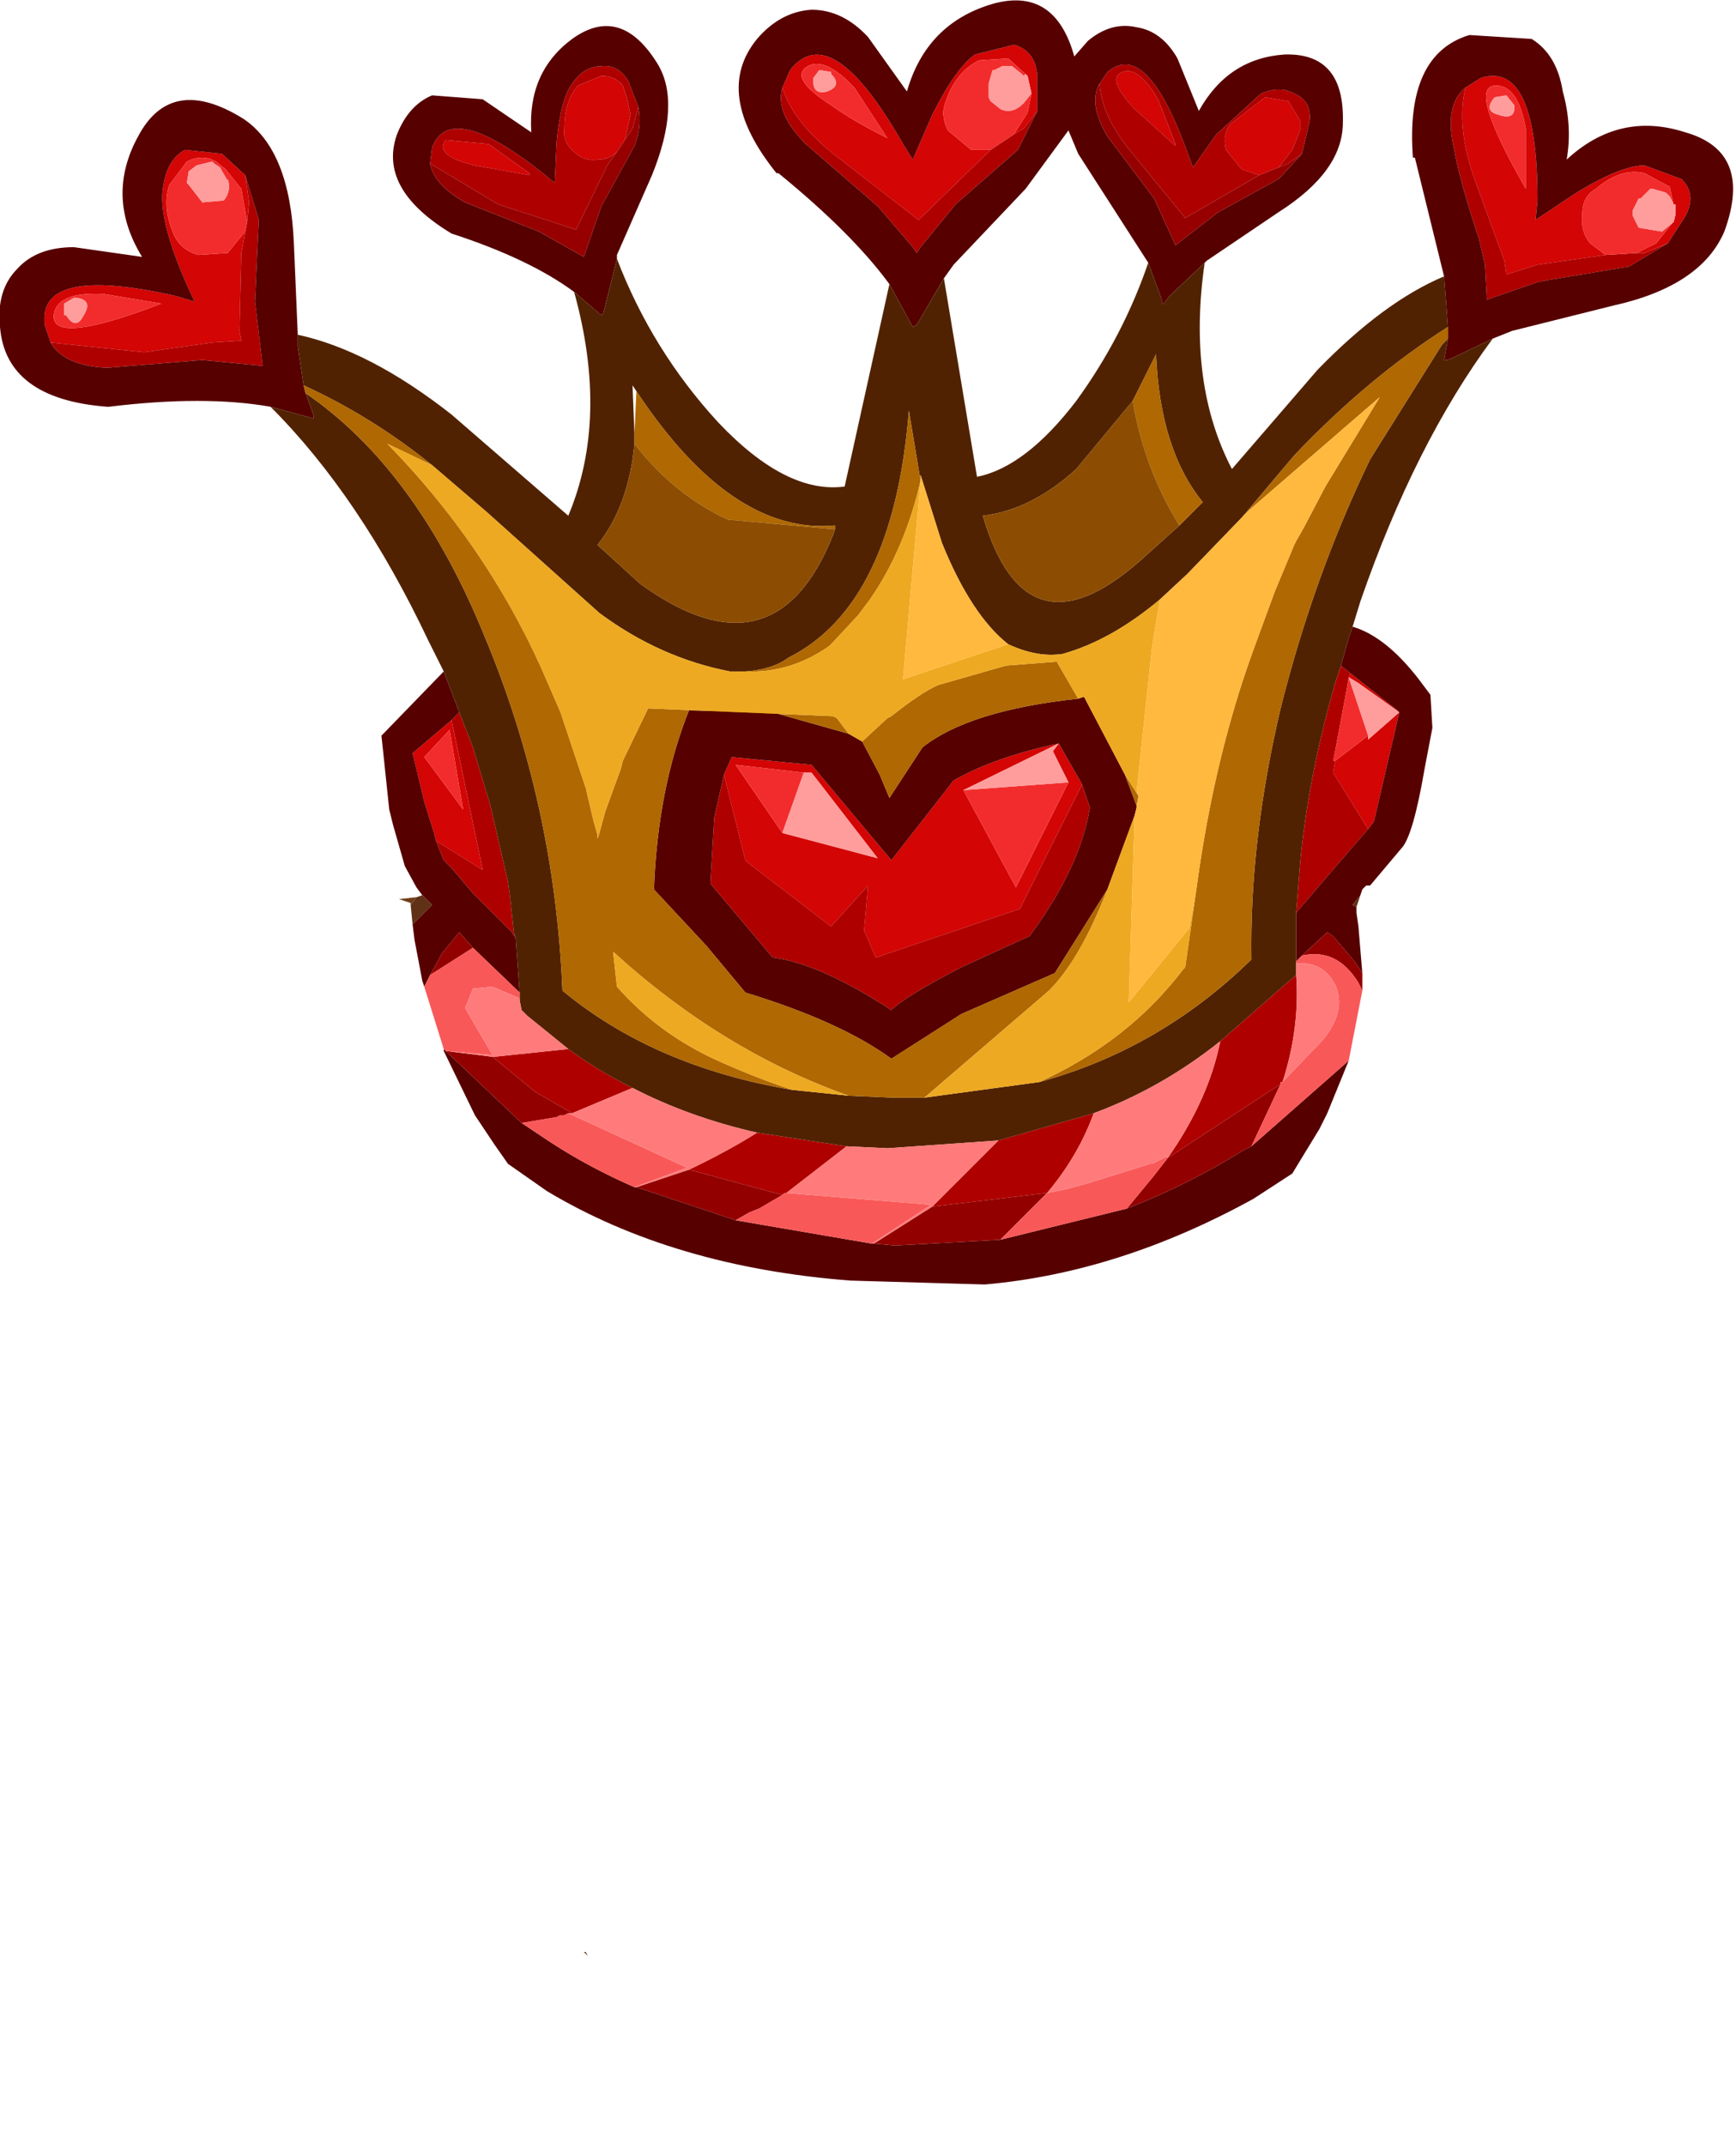 <?xml version="1.0" encoding="UTF-8" standalone="no"?>
<!-- Created with Inkscape (http://www.inkscape.org/) -->

<svg
   xmlns:dc="http://purl.org/dc/elements/1.1/"
   xmlns:cc="http://creativecommons.org/ns#"
   xmlns:rdf="http://www.w3.org/1999/02/22-rdf-syntax-ns#"
   xmlns:svg="http://www.w3.org/2000/svg"
   xmlns="http://www.w3.org/2000/svg"
   version="1.1"
   width="44.6"
   height="55.1"
   viewBox="-22.55 -38.3 44.6 55.1"
   id="svg2">
  <defs
     id="defs71" />
  <g
     id="shape_15"
     style="stroke-linecap:round;stroke-linejoin:round">
    <path
       d="m -2.25,-36.5 m 0,0 -0.2,0.45 q 0.3,0.95 1.5,1.85 l 2,1.55 1.85,-1.8 -0.5,0 -0.6,-0.5 Q 1.6,-35.35 1.75,-35.7 2,-36.45 2.6,-36.75 l 0.75,-0.05 0.5,0.45 0.1,0.45 -0.1,0.5 -0.35,0.55 0.25,-0.15 0.35,-0.45 0,-0.9 Q 4.05,-37 3.5,-37.15 l -1,0.25 q -0.5,0.35 -1.1,1.55 l -0.5,1.15 -0.25,-0.4 q -1.85,-3.25 -2.9,-1.9 m 11.6,2.55 0.45,0.15 0.5,-0.2 0.35,-0.45 0.2,-0.5 0,-0.25 -0.3,-0.5 -0.6,-0.1 -0.9,0.7 q -0.2,0.3 -0.1,0.65 l 0.4,0.5 m 6.15,-2.35 -0.4,0.25 q -0.25,1 0.25,2.4 l 0.75,2.05 0.05,0.35 0.8,-0.25 1.75,-0.25 -0.4,-0.3 q -0.25,-0.3 -0.2,-0.75 0,-0.45 0.35,-0.65 0.65,-0.55 1.25,-0.4 l 0.65,0.35 0.15,0.7 -0.05,0.2 -0.05,0.05 -0.4,0.5 -0.5,0.25 0.2,0 0.6,-0.25 0.45,-0.7 q 0.3,-0.55 -0.1,-0.95 l -0.95,-0.35 q -0.6,0 -1.75,0.7 l -1.05,0.7 0.05,-0.5 q 0,-3.6 -1.45,-3.15 m 0.4,0.2 q 0.55,0 0.75,1.1 l 0,1.5 0,0.05 q -1.55,-2.7 -0.75,-2.65 m -19.65,17.25 -0.2,0.45 0.55,2.2 0.05,0.05 2.15,1.65 0.95,-1.05 -0.1,1.15 0.3,0.7 3.7,-1.25 1.6,-3.2 -0.6,-1.05 q -1.65,0.35 -2.7,0.95 l -1.6,2.05 -2.05,-2.45 -2.05,-0.2 m 17.1,-1.2 -1.2,-0.95 -0.05,0.1 0.25,0.15 1.05,0.75 -0.05,-0.05 m -0.6,2.85 0.65,-2.8 -0.8,0.7 0,-0.1 -0.85,0.65 -0.05,0.3 0.9,1.45 0.15,-0.2 m -19.95,-17 q 0.3,0 0.5,-0.2 l 0.2,-0.3 0.15,-0.65 -0.1,-0.45 -0.1,-0.3 q -0.2,-0.25 -0.55,-0.25 l -0.6,0.25 q -0.35,0.4 -0.35,1.1 -0.05,0.35 0.25,0.6 0.25,0.25 0.6,0.2 m 7.45,-0.55 q -0.9,-0.45 -1.45,-0.85 -1.1,-0.7 -0.6,-1 0.45,-0.25 1.2,0.55 l 0.85,1.3 m -21.65,4.8 0.15,0.45 2.4,0.25 1.75,-0.25 0.75,-0.05 -0.05,-0.25 0.05,-2 0.1,-0.55 -0.45,0.55 -0.75,0.05 q -0.4,-0.1 -0.6,-0.45 -0.35,-0.75 -0.15,-1.35 l 0.45,-0.6 q 0.4,-0.2 0.75,0 l 0.25,0.2 0.4,0.5 0.15,0.85 0.05,-0.5 -0.1,-0.7 -0.6,-0.55 -0.95,-0.1 q -0.45,0.25 -0.55,0.9 -0.2,0.9 0.8,3 l -0.5,-0.15 q -3.55,-0.8 -3.35,0.75 m 0.25,-0.35 q 0.15,-0.5 1.25,-0.45 l 1.5,0.25 q -3,1.15 -2.75,0.2 m 11,14.35 -0.8,-3.85 -1,0.85 0.3,1.25 0.25,0.8 0.05,0.2 1.2,0.75 m 10.15,-0.3 -2.45,-0.65 -1.2,-1.75 1.75,0.2 0.2,0 1.7,2.2 m 6.3,-20.2 q -0.45,0.15 0.3,0.95 l 1.05,0.95 0,-0.05 -0.45,-1.15 Q 6.7,-36.6 6.3,-36.45 M 4.65,-19.2 4.5,-19 4.9,-18.2 3.55,-15.5 2.2,-18 4.65,-19.2 M -10,-34.6 l -1.1,-0.1 q -0.3,0.4 0.75,0.65 l 1.4,0.25 0,-0.05 -1.05,-0.75 m -1.65,15.75 0.65,-0.7 0.35,2.05 -1,-1.35"
       id="path5"
       style="fill:#d30505;fill-opacity:1;stroke:none" />
    <path
       d="M -2.25,-36.5"
       id="path7"
       style="fill:none;stroke:none" />
    <path
       d="m 3.6,-34.45 m 0,0 0.5,-1 -0.35,0.45 -0.25,0.15 -0.6,0.4 -1.85,1.8 -2,-1.55 q -1.2,-0.9 -1.5,-1.85 -0.2,0.65 0.6,1.45 L 0,-33 l 0.9,1.05 0.1,0.15 0.1,-0.15 0.9,-1.1 1.6,-1.4 m 2.3,-2 -0.2,0.3 q 0.05,0.85 0.85,1.8 l 1.35,1.65 1.9,-1.1 -0.45,-0.15 -0.4,-0.5 q -0.1,-0.35 0.1,-0.65 l 0.9,-0.7 0.6,0.1 0.3,0.5 0,0.25 -0.2,0.5 -0.35,0.45 0.25,-0.1 0.35,-0.25 0.2,-0.85 q 0.05,-0.5 -0.4,-0.7 -0.35,-0.2 -0.85,0 L 8.7,-34.85 8.1,-34 7.95,-34.4 Q 6.9,-37.3 5.9,-36.45 m 0.7,0.95 q -0.75,-0.8 -0.3,-0.95 0.4,-0.15 0.9,0.7 l 0.45,1.15 0,0.05 -1.05,-0.95 m 12.7,4.05 1,-0.6 -0.6,0.25 -0.2,0 -0.8,0.05 -1.75,0.25 -0.8,0.25 -0.05,-0.35 -0.75,-2.05 q -0.5,-1.4 -0.25,-2.4 -0.55,0.45 -0.3,1.55 0.15,0.85 0.65,2.35 l 0.15,0.65 0.05,0.9 1.3,-0.45 0.25,-0.05 2.1,-0.35 m -13.85,13.9 -0.2,-0.6 -1.6,3.2 -3.7,1.25 -0.3,-0.7 0.1,-1.15 -0.95,1.05 -2.15,-1.65 -0.05,-0.05 -0.55,-2.2 -0.25,1.1 -0.1,1.7 1.6,1.9 q 1.2,0.15 3.05,1.35 0.35,-0.35 1.8,-1.1 l 1.75,-0.8 q 1.3,-1.75 1.55,-3.3 m 6.2,1.65 0.95,-1.1 -0.9,-1.45 0.05,-0.3 -0.05,0 0.05,-0.25 0.3,-1.6 0.05,-0.3 0.05,-0.1 -0.25,-0.2 -0.15,0.45 q -0.7,2.45 -0.9,4.65 l -0.1,1.25 0.9,-1.05 m -1.25,2.95 -1.6,1.4 q -0.3,1.5 -1.35,3 l 2.9,-1.9 0,-0.05 0.05,0 q 0.45,-1.4 0.35,-2.75 l -0.35,0.3 m -21.85,-21.55 -0.05,0.4 1.75,1.05 2,0.65 0.8,-1.65 0.25,-0.35 q -0.2,0.2 -0.5,0.2 -0.35,0.05 -0.6,-0.2 -0.3,-0.25 -0.25,-0.6 0,-0.7 0.35,-1.1 l 0.6,-0.25 q 0.35,0 0.55,0.25 l 0.1,0.3 0.1,0.45 -0.15,0.65 0.2,-0.3 0.15,-0.55 -0.25,-0.65 q -0.25,-0.45 -0.7,-0.4 -0.45,0 -0.75,0.45 -0.3,0.4 -0.4,1.5 l -0.05,1.05 -0.3,-0.25 q -2.4,-1.9 -2.85,-0.65 m -4.45,1.85 -0.35,-1.15 0.1,0.7 -0.05,0.5 -0.05,0.25 -0.1,0.55 -0.05,2 0.05,0.25 -0.75,0.05 -1.75,0.25 -2.4,-0.25 q 0.35,0.6 1.45,0.65 l 2.45,-0.2 1.55,0.15 -0.2,-1.65 0.1,-2.1 m 4.8,-2.05 1.1,0.1 1.05,0.75 0,0.05 -1.4,-0.25 q -1.05,-0.25 -0.75,-0.65 m 0.7,15.6 -0.35,-0.9 -0.2,0.2 0.8,3.85 -1.2,-0.75 0.2,0.5 0.2,0.2 0.55,0.65 1,1 0.1,0.15 -0.05,-0.15 -0.1,-0.95 -0.05,-0.35 -0.45,-1.95 -0.45,-1.5 m 4.1,8.75 q -0.9,-0.45 -1.65,-1 l -1.9,0.2 -0.05,0 1.1,0.9 0.95,0.55 1.55,-0.65 m 5.5,1.5 -2.3,-0.35 q -0.8,0.5 -1.75,0.95 l 2.4,0.65 0.05,-0.05 0.05,0 1.55,-1.2 M 5.55,-9.7 3.1,-9 1.4,-7.3 4.35,-7.65 q 0.8,-0.95 1.2,-2.05"
       id="path9"
       style="fill:#af0000;fill-opacity:1;stroke:none" />
    <path
       d="M 3.6,-34.45"
       id="path11"
       style="fill:none;stroke:none" />
    <path
       d="m 2.4,-34.45 m 0,0 0.5,0 0.6,-0.4 0.35,-0.55 0.1,-0.5 -0.2,0.25 q -0.3,0.3 -0.6,0.15 l -0.25,-0.2 -0.05,-0.1 0,-0.35 0.1,-0.35 0.05,0 0.2,-0.1 0.05,0 0.2,0 0.25,0.2 0.05,0.05 0.05,-0.05 0.05,0.05 -0.5,-0.45 -0.75,0.05 q -0.6,0.3 -0.85,1.05 -0.15,0.35 0.05,0.75 l 0.6,0.5 m 15.9,2.4 0.4,0.3 0.8,-0.05 0.5,-0.25 0.4,-0.5 0.05,-0.05 -0.3,0.25 -0.6,-0.1 -0.15,-0.3 0,-0.15 0.1,-0.2 0.05,-0.1 0.05,0 0.25,-0.25 0.05,0 0.35,0.1 0.1,0.1 0.1,0.2 0.05,0 0,0.1 0,0.15 -0.15,-0.7 -0.65,-0.35 q -0.6,-0.15 -1.25,0.4 -0.35,0.2 -0.35,0.65 -0.05,0.45 0.2,0.75 m -2.45,-3.75 0.3,-0.05 0.2,0.25 q 0.05,0.4 -0.4,0.25 -0.4,-0.1 -0.1,-0.45 m -12.3,20.3 1.35,-2.7 -2.7,0.2 1.35,2.5 m 8.2,-3.25 0.85,-0.65 -0.5,-1.5 -0.05,0.3 -0.3,1.6 -0.05,0.25 0.05,0 M -1.2,-36.4 q 0.3,0.3 -0.1,0.45 -0.4,0.1 -0.35,-0.35 l 0.15,-0.2 0.3,0.05 0,0.05 m -19.7,5.9 0.25,-0.15 0.05,0 q 0.45,0.05 0.2,0.45 -0.2,0.4 -0.45,0 l -0.05,0 0,-0.3 m 4.2,-1.3 0.45,-0.55 0.05,-0.25 -0.15,-0.85 -0.4,-0.5 -0.25,-0.2 q -0.35,-0.2 -0.75,0 l -0.45,0.6 q -0.2,0.6 0.15,1.35 0.2,0.35 0.6,0.45 l 0.75,-0.05 m -1.05,-1.8 0.05,-0.3 0.2,-0.15 0.4,-0.1 0.05,0.05 0.15,0.1 0.2,0.35 0,-0.05 q 0.1,0.3 -0.1,0.55 l -0.55,0.05 -0.35,-0.45 -0.05,-0.05 m 6.75,14.05 -0.65,0.7 1,1.35 -0.35,-2.05 m 8.55,2.65 0.55,-1.55 -1.75,-0.2 1.2,1.75 M 16.65,-35 q -0.2,-1.1 -0.75,-1.1 -0.8,-0.05 0.75,2.65 l 0,-0.05 0,-1.5 M -1.2,-35.6 q 0.55,0.4 1.45,0.85 l -0.85,-1.3 q -0.75,-0.8 -1.2,-0.55 -0.5,0.3 0.6,1 m -18.7,4.85 q -1.1,-0.05 -1.25,0.45 -0.25,0.95 2.75,-0.2 l -1.5,-0.25"
       id="path13"
       style="fill:#f22c2c;fill-opacity:1;stroke:none" />
    <path
       d="M 2.4,-34.45"
       id="path15"
       style="fill:none;stroke:none" />
    <path
       d="m 3.95,-35.9 m 0,0 -0.1,-0.45 -0.05,-0.05 -0.05,0.05 -0.05,-0.05 -0.25,-0.2 -0.2,0 -0.05,0 -0.2,0.1 -0.05,0 -0.1,0.35 0,0.35 0.05,0.1 0.25,0.2 q 0.3,0.15 0.6,-0.15 l 0.2,-0.25 m 16.5,3.3 0.05,-0.2 0,-0.15 0,-0.1 -0.05,0 -0.1,-0.2 -0.1,-0.1 -0.35,-0.1 -0.05,0 -0.25,0.25 -0.05,0 -0.05,0.1 -0.1,0.2 0,0.15 0.15,0.3 0.6,0.1 0.3,-0.25 M 4.5,-19 4.65,-19.2 2.2,-18 4.9,-18.2 4.5,-19 m 7.85,-1.75 -0.25,-0.15 0.5,1.5 0,0.1 0.8,-0.7 -1.05,-0.75 m 3.8,-15.1 -0.3,0.05 q -0.3,0.35 0.1,0.45 0.45,0.15 0.4,-0.25 l -0.2,-0.25 m -17.45,-0.1 q 0.4,-0.15 0.1,-0.45 l 0,-0.05 -0.3,-0.05 -0.15,0.2 q -0.05,0.45 0.35,0.35 m -19.35,5.3 -0.25,0.15 0,0.3 0.05,0 q 0.25,0.4 0.45,0 0.25,-0.4 -0.2,-0.45 l -0.05,0 m 2.95,-3.25 -0.05,0.3 0.05,0.05 0.35,0.45 0.55,-0.05 q 0.2,-0.25 0.1,-0.55 l 0,0.05 -0.2,-0.35 -0.15,-0.1 -0.05,-0.05 -0.4,0.1 -0.2,0.15 m 15.25,17 2.45,0.65 -1.7,-2.2 -0.2,0 -0.55,1.55"
       id="path17"
       style="fill:#ff9c9c;fill-opacity:1;stroke:none" />
    <path
       d="M 3.95,-35.9"
       id="path19"
       style="fill:none;stroke:none" />
    <path
       d="m 8.4,-31.55 m 0,0 0.05,-0.05 1.85,-1.25 q 1.65,-1.05 1.65,-2.3 0.05,-1.8 -1.5,-1.75 -1.45,0.1 -2.2,1.45 L 7.7,-36.8 Q 7.3,-37.5 6.65,-37.6 6,-37.75 5.4,-37.25 l -0.35,0.4 q -0.5,-1.8 -2.1,-1.35 -1.7,0.5 -2.2,2.25 l -1,-1.4 q -0.65,-0.7 -1.45,-0.7 -0.8,0.05 -1.4,0.75 -1.15,1.4 0.5,3.45 l 0.05,0 q 1.9,1.55 2.85,2.85 l 0.6,1.1 0.1,-0.05 0.7,-1.2 0.25,-0.35 1.85,-1.95 1.1,-1.5 0.25,0.6 1.8,2.8 0.35,0.95 0,0.1 0.05,0 0.15,-0.2 0.9,-0.85 m 5.4,-2.7 0.75,3.05 0.1,1.3 0,0.3 -0.1,0.55 0.1,0 1.15,-0.55 0.5,-0.2 2.6,-0.65 q 2.25,-0.5 2.85,-1.9 0.75,-2.05 -1,-2.55 -1.7,-0.55 -3.05,0.7 0.15,-0.85 -0.1,-1.75 -0.15,-0.95 -0.8,-1.35 l -1.6,-0.1 q -1.65,0.5 -1.45,3.15 l 0.05,0 m 0.1,13.4 q -0.85,-1.1 -1.7,-1.35 l -0.1,0.3 -0.2,0.7 0.25,0.2 1.2,0.95 0.05,0.05 -0.65,2.8 -0.15,0.2 -0.95,1.1 -0.9,1.05 0,0.8 0,0.35 0,0.1 0.15,-0.15 0.65,-0.6 0.15,0.1 0.55,0.65 0.2,0.3 -0.1,-1.2 -0.05,-0.35 0,-0.15 -0.1,-0.05 0.2,-0.25 0.05,-0.15 0.1,-0.1 0.1,0 0.8,-0.95 q 0.3,-0.3 0.6,-2.05 l 0.2,-1.05 -0.05,-0.85 -0.3,-0.4 m -2.35,11.15 0.55,-1.35 -2.5,2.2 -0.2,0.1 q -1.45,0.9 -3,1.5 l -3.25,0.8 -2.7,0.15 -0.55,-0.05 -0.05,0 -3.5,-0.6 -0.45,-0.15 -2.1,-0.7 -0.05,0 Q -7.4,-8.3 -8.4,-8.95 l -0.75,-0.5 -1.95,-1.85 -0.05,-0.05 0,0.05 0.8,1.65 0.5,0.75 0.35,0.5 1,0.7 q 3.25,1.95 7.8,2.3 l 3.45,0.1 q 3.45,-0.3 6.9,-2.2 l 1,-0.65 0.7,-1.15 0.2,-0.4 m -23.25,-3.4 0.05,0.15 0.15,-0.3 0.3,-0.55 0.45,-0.55 0.35,0.4 1.2,1.15 -0.1,-1.4 -0.1,-0.15 -1,-1 -0.55,-0.65 -0.2,-0.2 -0.2,-0.5 -0.05,-0.2 -0.25,-0.8 -0.3,-1.25 1,-0.85 0.2,-0.2 -0.4,-1.05 -1.6,1.65 0.2,1.9 0.1,0.4 0.3,1.05 0.3,0.55 0.15,0.2 0.25,0.25 -0.5,0.5 0.05,0.4 0.2,1.05 m -8.05,-14.75 q 2.45,-0.3 4.15,0 l 1.1,0.3 0,-0.1 -0.2,-0.55 -0.05,-0.2 -0.15,-1 0,-0.3 -0.1,-2.35 q -0.1,-2.4 -1.3,-3.2 -1.85,-1.15 -2.7,0.45 -0.85,1.55 0.1,3.1 l -1.75,-0.25 q -0.95,0 -1.45,0.55 -0.55,0.55 -0.45,1.5 0.15,1.85 2.75,2.05 l 0.05,0 m 8.8,-4.45 q 2,0.65 3.15,1.5 l 0.7,0.6 0.05,-0.05 0.35,-1.4 0,-0.1 0.9,-2.05 q 0.75,-1.85 0.15,-2.85 -0.95,-1.55 -2.2,-0.65 -1.15,0.85 -1.05,2.4 l -1.25,-0.85 -1.3,-0.1 q -0.6,0.25 -0.9,1 -0.5,1.4 1.4,2.55 m 17.6,14.75 0,-0.05 -0.3,-0.8 -1.05,-2 -0.15,0.05 q -2.8,0.3 -4,1.25 l -0.85,1.3 -0.25,-0.6 -0.45,-0.85 -0.35,-0.2 -1.95,-0.55 -2.15,-0.05 q -0.8,2 -0.9,4.6 l 1.35,1.45 1,1.2 q 2.45,0.75 3.75,1.7 l 1.8,-1.15 2.4,-1.05 1.35,-2.15 0.7,-1.9 0.05,-0.2 m -9.1,-18.5 0.2,-0.45 q 1.05,-1.35 2.9,1.9 l 0.25,0.4 0.5,-1.15 q 0.6,-1.2 1.1,-1.55 l 1,-0.25 q 0.55,0.15 0.6,0.8 l 0,0.9 -0.5,1 -1.6,1.4 -0.9,1.1 L 1,-31.8 0.9,-31.95 0,-33 -1.85,-34.6 q -0.8,-0.8 -0.6,-1.45 m 8.15,-0.1 0.2,-0.3 q 1,-0.85 2.05,2.05 l 0.15,0.4 0.6,-0.85 1.15,-1.05 q 0.5,-0.2 0.85,0 0.45,0.2 0.4,0.7 l -0.2,0.85 -0.6,0.65 -1.55,0.85 -1.1,0.85 -0.55,-1.2 -1.2,-1.6 q -0.5,-0.85 -0.2,-1.35 m 9.4,0.1 0.4,-0.25 q 1.45,-0.45 1.45,3.15 l -0.05,0.5 1.05,-0.7 q 1.15,-0.7 1.75,-0.7 l 0.95,0.35 q 0.4,0.4 0.1,0.95 l -0.45,0.7 -1,0.6 -2.1,0.35 -0.25,0.05 -1.3,0.45 -0.05,-0.9 -0.15,-0.65 q -0.5,-1.5 -0.65,-2.35 -0.25,-1.1 0.3,-1.55 m -9.85,17.9 0.2,0.6 Q 5.2,-16 3.9,-14.25 l -1.75,0.8 q -1.45,0.75 -1.8,1.1 -1.85,-1.2 -3.05,-1.35 l -1.6,-1.9 0.1,-1.7 0.25,-1.1 0.2,-0.45 2.05,0.2 2.05,2.45 1.6,-2.05 q 1.05,-0.6 2.7,-0.95 l 0.6,1.05 m -16.75,-15.95 0.05,-0.4 q 0.45,-1.25 2.85,0.65 l 0.3,0.25 0.05,-1.05 q 0.1,-1.1 0.4,-1.5 0.3,-0.45 0.75,-0.45 0.45,-0.05 0.7,0.4 l 0.25,0.65 q 0.1,0.5 -0.1,1 l -0.85,1.55 -0.45,1.3 -1.15,-0.65 -1.9,-0.75 q -0.8,-0.45 -0.9,-1 m -9.75,4.6 -0.15,-0.45 q -0.2,-1.55 3.35,-0.75 l 0.5,0.15 q -1,-2.1 -0.8,-3 0.1,-0.65 0.55,-0.9 l 0.95,0.1 0.6,0.55 0.35,1.15 -0.1,2.1 0.2,1.65 -1.55,-0.15 -2.45,0.2 q -1.1,-0.05 -1.45,-0.65"
       id="path21"
       style="fill:#560000;fill-opacity:1;stroke:none" />
    <path
       d="M 8.4,-31.55"
       id="path23"
       style="fill:none;stroke:none" />
    <path
       d="m 0.9,-29.9 m 0,0 -0.6,-1.1 -1.15,5.2 q -1.5,0.2 -3.25,-1.65 -1.7,-1.85 -2.6,-4.2 l -0.35,1.4 -0.05,0.05 -0.7,-0.6 q 0.9,3.25 -0.15,5.75 l -3,-2.6 q -2.1,-1.65 -3.95,-2.05 l 0,0.3 0.15,1 q 1.75,0.8 3.3,2.05 l 1.4,1.2 2.9,2.6 q 1.55,1.15 3.35,1.5 l 0.4,0 q 0.7,-0.05 1.1,-0.35 2.7,-1.35 3.1,-6.35 l 0.3,1.8 0,-0.35 0,0.2 0.55,1.75 q 0.75,1.85 1.7,2.6 0.75,0.35 1.4,0.25 1.25,-0.35 2.5,-1.4 l 0.7,-0.65 1.4,-1.45 1.35,-1.6 q 1.9,-2 3.95,-3.3 l -0.1,-1.3 q -1.55,0.65 -3.25,2.4 l -2.2,2.55 q -1.15,-2.2 -0.7,-5.3 l -0.9,0.85 -0.15,0.2 -0.05,0 0,-0.1 -0.35,-0.95 q -0.65,1.9 -1.85,3.55 -1.3,1.7 -2.55,1.95 l -0.85,-5.1 -0.7,1.2 -0.1,0.05 m 11.5,7.05 q 1.4,-4.05 3.4,-6.75 l -1.15,0.55 -0.1,0 0.1,-0.55 -0.15,0.15 -1.85,2.95 q -1.45,3 -2.3,6.4 -0.8,3.4 -0.75,6.45 -2.35,2.3 -5.45,3.15 l -2.95,0.4 -0.8,0 -1.15,-0.05 -1.45,-0.15 q -3.55,-0.6 -5.9,-2.55 -0.2,-4.8 -2,-9.1 -1.75,-4.3 -4.6,-6.25 l 0.2,0.55 0,0.1 -1.1,-0.3 q 2.3,2.3 4.05,6 l 0.4,0.8 0.4,1.05 0.35,0.9 0.45,1.5 0.45,1.95 0.05,0.35 0.1,0.95 0.05,0.15 0.1,1.4 0,0.1 0,0.05 0,0.05 0.05,0.25 0.15,0.15 1.05,0.85 q 0.75,0.55 1.65,1 1.45,0.75 3.2,1.15 L -0.8,-8.85 0.25,-8.8 3.1,-9 5.55,-9.7 q 1.75,-0.65 3.25,-1.85 l 1.6,-1.4 0.35,-0.3 0,-0.05 0,-0.15 0,-0.1 0,-0.05 0,-0.1 0,-0.35 0,-0.8 0.1,-1.25 q 0.2,-2.2 0.9,-4.65 l 0.15,-0.45 0.2,-0.7 0.1,-0.3 0.2,-0.65 m -7.3,-3.4 1.45,-1.75 0.6,-1.2 q 0.1,2.45 1.2,3.8 l -0.6,0.6 -1,0.9 q -2.95,2.6 -4.05,-1.15 1.25,-0.15 2.4,-1.2 m -11.35,-0.9 -0.05,-1.25 0.1,0.15 q 2.45,3.7 5.1,3.45 l 0,0.1 -0.05,0.15 q -1.5,3.75 -4.95,1.25 l -1.1,-1 q 0.8,-1 0.95,-2.6 l 0,-0.25"
       id="path25"
       style="fill:#512202;fill-opacity:1;stroke:none" />
    <path
       d="M 0.9,-29.9"
       id="path27"
       style="fill:none;stroke:none" />
    <path
       d="m 12.3,-15 m 0,0 0.1,-0.3 -0.2,0.25 0.1,0.05 m -24.3,-0.05 0.05,0.5 0.5,-0.5 -0.25,-0.25 -0.15,0.05 -0.15,0.2 m 11.7,31.85 -0.1,-0.05 0.1,0.05 m 15.8,-6.4 0,0.05 0,-0.05 m 1.25,2.65 -0.1,-0.35 0.1,0.35"
       id="path29"
       style="fill:#603116;fill-opacity:1;stroke:none" />
    <path
       d="M 12.3,-15"
       id="path31"
       style="fill:none;stroke:none" />
    <path
       d="m 12.45,-12.85 m 0,0 0,-0.45 -0.2,-0.3 -0.55,-0.65 -0.15,-0.1 -0.65,0.6 q 0.9,-0.2 1.45,0.7 l 0.1,0.2 m -2.85,4 0.75,-1.6 -2.9,1.9 -0.35,0.45 -0.7,0.85 q 1.55,-0.6 3,-1.5 l 0.2,-0.1 m -20.8,-4.95 -0.3,0.55 1.1,-0.7 -0.35,-0.4 -0.45,0.55 m 1.3,2.65 -1.2,-0.15 1.95,1.85 0.9,-0.15 0.1,-0.05 0.1,0 0.1,-0.05 0.1,0 -0.95,-0.55 -1.1,-0.9 m 6.85,3.9 0.6,-0.35 -2.4,-0.65 -1.35,0.45 2.1,0.7 0.45,0.15 0.35,-0.2 0.25,-0.1 m 4.45,-0.05 -1.5,0.95 0.55,0.05 2.7,-0.15 1.1,-1.1 0.1,-0.1 -2.95,0.35"
       id="path33"
       style="fill:#930000;fill-opacity:1;stroke:none" />
    <path
       d="M 12.45,-12.85"
       id="path35"
       style="fill:none;stroke:none" />
    <path
       d="m 12.1,-11.05 m 0,0 0.35,-1.8 -0.1,-0.2 q -0.55,-0.9 -1.45,-0.7 l -0.15,0.15 0,0.05 q 0.7,-0.05 1,0.55 0.3,0.65 -0.3,1.4 l -1.05,1.1 -0.05,0 0,0.05 -0.75,1.6 2.5,-2.2 m -23.75,-1.9 0.5,1.6 0.05,0.05 1.15,0.1 0.05,0 -0.7,-1.2 0.2,-0.5 0.5,-0.05 0.7,0.3 0,-0.05 0,-0.1 -1.2,-1.15 -1.1,0.7 -0.15,0.3 m 14.8,6.5 3.25,-0.8 0.7,-0.85 0.35,-0.45 0,-0.05 -0.4,0.2 -0.05,0 -1.6,0.5 -0.55,0.15 -0.5,0.1 -0.1,0.1 -1.1,1.1 m -5.5,-1.2 -0.05,0 -0.05,0.05 -0.6,0.35 -0.25,0.1 -0.35,0.2 3.5,0.6 1.45,-0.95 0.05,-0.05 -3.7,-0.3 m -3.9,-0.15 1.35,-0.5 -3.05,-1.4 -0.1,0.05 -0.1,0 -0.1,0.05 -0.9,0.15 0.75,0.5 q 1,0.65 2.15,1.15"
       id="path37"
       style="fill:#f95858;fill-opacity:1;stroke:none" />
    <path
       d="M 12.1,-11.05"
       id="path39"
       style="fill:none;stroke:none" />
    <path
       d="m -12,-15.1 m 0,0 0,0.05 0.15,-0.2 -0.45,0.05 0.3,0.1 m -0.25,-0.95 0.1,0 -0.1,0 m 4.8,28 -0.05,-0.1 -0.05,0 0.1,0.1"
       id="path41"
       style="fill:#703d1a;fill-opacity:1;stroke:none" />
    <path
       d="M -12,-15.1"
       id="path43"
       style="fill:none;stroke:none" />
    <path
       d="m 10.3,-33.7 m 0,0 0.6,-0.65 -0.35,0.25 -0.25,0.1 -0.5,0.2 -1.9,1.1 -1.35,-1.65 q -0.8,-0.95 -0.85,-1.8 -0.3,0.5 0.2,1.35 l 1.2,1.6 0.55,1.2 1.1,-0.85 1.55,-0.85 m -16.55,-0.85 q 0.2,-0.5 0.1,-1 l -0.15,0.55 -0.2,0.3 -0.2,0.3 -0.25,0.35 -0.8,1.65 -2,-0.65 -1.75,-1.05 q 0.1,0.55 0.9,1 l 1.9,0.75 1.15,0.65 0.45,-1.3 0.85,-1.55"
       id="path45"
       style="fill:#960000;fill-opacity:1;stroke:none" />
    <path
       d="M 10.3,-33.7"
       id="path47"
       style="fill:none;stroke:none" />
    <path
       d="m 14.5,-29.45 m 0,0 0.15,-0.15 0,-0.3 q -2.05,1.3 -3.95,3.3 l -1.35,1.6 0.2,-0.2 3.35,-2.9 -1.4,2.3 -0.55,1.05 -0.2,0.35 -0.05,0.1 -0.5,1.2 -0.55,1.5 q -1,2.75 -1.45,6.05 l -0.3,2.1 -0.05,0.05 q -1.4,1.85 -3.7,2.9 3.1,-0.85 5.45,-3.15 -0.05,-3.05 0.75,-6.45 0.85,-3.4 2.3,-6.4 l 1.85,-2.95 m -14.1,19.35 0.8,0 3.2,-2.75 q 0.75,-0.75 1.4,-2.35 l 0.1,-0.25 -1.35,2.15 -2.4,1.05 -1.8,1.15 q -1.3,-0.95 -3.75,-1.7 l -1,-1.2 -1.35,-1.45 q 0.1,-2.6 0.9,-4.6 l 2.15,0.05 1.95,0.55 -0.3,-0.4 -0.1,-0.05 -4.75,-0.2 -0.65,1.35 -0.05,0.2 -0.4,1.1 -0.15,0.55 -0.05,0.15 0,-0.1 -0.1,-0.35 -0.2,-0.85 -0.6,-1.8 -0.05,-0.15 -0.5,-1.15 q -1.45,-3.2 -3.95,-5.75 l 1.15,0.55 q -1.55,-1.25 -3.3,-2.05 l 0.05,0.2 q 2.85,1.95 4.6,6.25 1.8,4.3 2,9.1 2.35,1.95 5.9,2.55 -0.9,-0.3 -1.8,-0.7 -1.6,-0.7 -2.7,-1.95 l -0.1,-0.9 q 2.8,2.55 6.05,3.7 L 0.4,-10.1 M 6.55,-28 q 0.3,1.75 1.2,3.2 l 0.6,-0.6 q -1.1,-1.35 -1.2,-3.8 l -0.6,1.2 m 0.1,10.4 0.05,-0.25 -0.35,-0.55 0.3,0.8 m -6.4,-2.25 -0.65,0.6 0.45,0.85 0.25,0.6 0.85,-1.3 q 1.2,-0.95 4,-1.25 l -0.55,-0.95 -1.3,0.1 -1.75,0.5 q -0.45,0.2 -1.2,0.8 l -0.1,0.05 M -1.1,-24.8 q -2.65,0.25 -5.1,-3.45 l -0.05,1.1 0,0.25 q 1,1.3 2.4,1.95 l 2.75,0.25 0,-0.1 m 2.2,-1.15 -0.3,-1.8 q -0.4,5 -3.1,6.35 -0.4,0.3 -1.1,0.35 1.15,0.05 2.15,-0.65 l 0.1,-0.1 0.65,-0.7 0.3,-0.4 q 0.9,-1.3 1.3,-3.05"
       id="path49"
       style="fill:#af6802;fill-opacity:1;stroke:none" />
    <path
       d="M 14.5,-29.45"
       id="path51"
       style="fill:none;stroke:none" />
    <path
       d="m 1.2,-10.1 m 0,0 2.95,-0.4 q 2.3,-1.05 3.7,-2.9 l 0.05,-0.05 0.3,-2.1 -0.2,1.1 -1.55,1.9 0.15,-4.8 -0.7,1.9 -0.1,0.25 q -0.65,1.6 -1.4,2.35 l -3.2,2.75 m -3.4,-0.2 1.45,0.15 Q -4,-11.3 -6.8,-13.85 l 0.1,0.9 q 1.1,1.25 2.7,1.95 0.9,0.4 1.8,0.7 m 0.95,-11.4 q -1,0.7 -2.15,0.65 l -0.4,0 q -1.8,-0.35 -3.35,-1.5 l -2.9,-2.6 -1.4,-1.2 -1.15,-0.55 q 2.5,2.55 3.95,5.75 l 0.5,1.15 0.05,0.15 0.6,1.8 0.2,0.85 0.1,0.35 0,0.1 0.05,-0.15 0.15,-0.55 0.4,-1.1 0.05,-0.2 0.65,-1.35 4.75,0.2 0.1,0.05 0.3,0.4 0.35,0.2 0.65,-0.6 0.1,-0.05 q 0.75,-0.6 1.2,-0.8 l 1.75,-0.5 1.3,-0.1 0.55,0.95 0.15,-0.05 1.05,2 0.35,0.55 -0.05,-0.1 0.4,-3.75 0.15,-0.9 0.05,-0.3 q -1.25,1.05 -2.5,1.4 -0.65,0.1 -1.4,-0.25 l -2.7,0.9 0.45,-5.1 q -0.4,1.75 -1.3,3.05 l -0.3,0.4 -0.65,0.7 -0.1,0.1"
       id="path53"
       style="fill:#eda921;fill-opacity:1;stroke:none" />
    <path
       d="M 1.2,-10.1"
       id="path55"
       style="fill:none;stroke:none" />
    <path
       d="m 9.55,-25.2 m 0,0 -0.2,0.2 -1.4,1.45 -0.7,0.65 -0.05,0.3 -0.15,0.9 -0.4,3.75 0.05,0.1 -0.05,0.25 0,0.05 -0.05,0.2 -0.15,4.8 1.55,-1.9 0.2,-1.1 q 0.45,-3.3 1.45,-6.05 l 0.55,-1.5 0.5,-1.2 0.05,-0.1 0.2,-0.35 0.55,-1.05 1.4,-2.3 -3.35,2.9 m -8.45,-1.1 0,0.35 -0.45,5.1 2.7,-0.9 q -0.95,-0.75 -1.7,-2.6 l -0.55,-1.75 0,-0.2"
       id="path57"
       style="fill:#ffb93e;fill-opacity:1;stroke:none" />
    <path
       d="M 9.55,-25.2"
       id="path59"
       style="fill:none;stroke:none" />
    <path
       d="m 10.75,-13.3 m 0,0 0,0.05 q 0.1,1.35 -0.35,2.75 l 1.05,-1.1 q 0.6,-0.75 0.3,-1.4 -0.3,-0.6 -1,-0.55 l 0,0.1 0,0.15 m -19.95,0.7 0,-0.05 -0.7,-0.3 -0.5,0.05 -0.2,0.5 0.7,1.2 -0.05,0 -1.15,-0.1 1.2,0.15 0.05,0 1.9,-0.2 L -9,-12.2 -9.15,-12.35 -9.2,-12.6 m 6.1,3.4 q -1.75,-0.4 -3.2,-1.15 l -1.55,0.65 -0.1,0 3.05,1.4 -1.35,0.5 0.05,0 1.35,-0.45 Q -3.9,-8.7 -3.1,-9.2 m 3.35,0.4 -1.05,-0.05 -1.55,1.2 3.7,0.3 -0.05,0.05 -1.45,0.95 0.05,0 L 1.4,-7.3 3.1,-9 0.25,-8.8 m 8.55,-2.75 q -1.5,1.2 -3.25,1.85 -0.4,1.1 -1.2,2.05 l 0.5,-0.1 0.55,-0.15 1.6,-0.5 0.05,0 0.4,-0.2 0,0.05 q 1.05,-1.5 1.35,-3 m -4.55,4 0.1,-0.1 -0.1,0.1 m 3.2,-1 -0.35,0.45 0.35,-0.45"
       id="path61"
       style="fill:#ff7b7b;fill-opacity:1;stroke:none" />
    <path
       d="M 10.75,-13.3"
       id="path63"
       style="fill:none;stroke:none" />
    <path
       d="m -1.15,-24.55 m 0,0 0.05,-0.15 -2.75,-0.25 q -1.4,-0.65 -2.4,-1.95 -0.15,1.6 -0.95,2.6 l 1.1,1 q 3.45,2.5 4.95,-1.25 m 8.9,-0.25 q -0.9,-1.45 -1.2,-3.2 l -1.45,1.75 q -1.15,1.05 -2.4,1.2 1.1,3.75 4.05,1.15 l 1,-0.9"
       id="path65"
       style="fill:#8c4d02;fill-opacity:1;stroke:none" />
    <path
       d="M -1.15,-24.55"
       id="path67"
       style="fill:none;stroke:none" />
  </g>
</svg>
